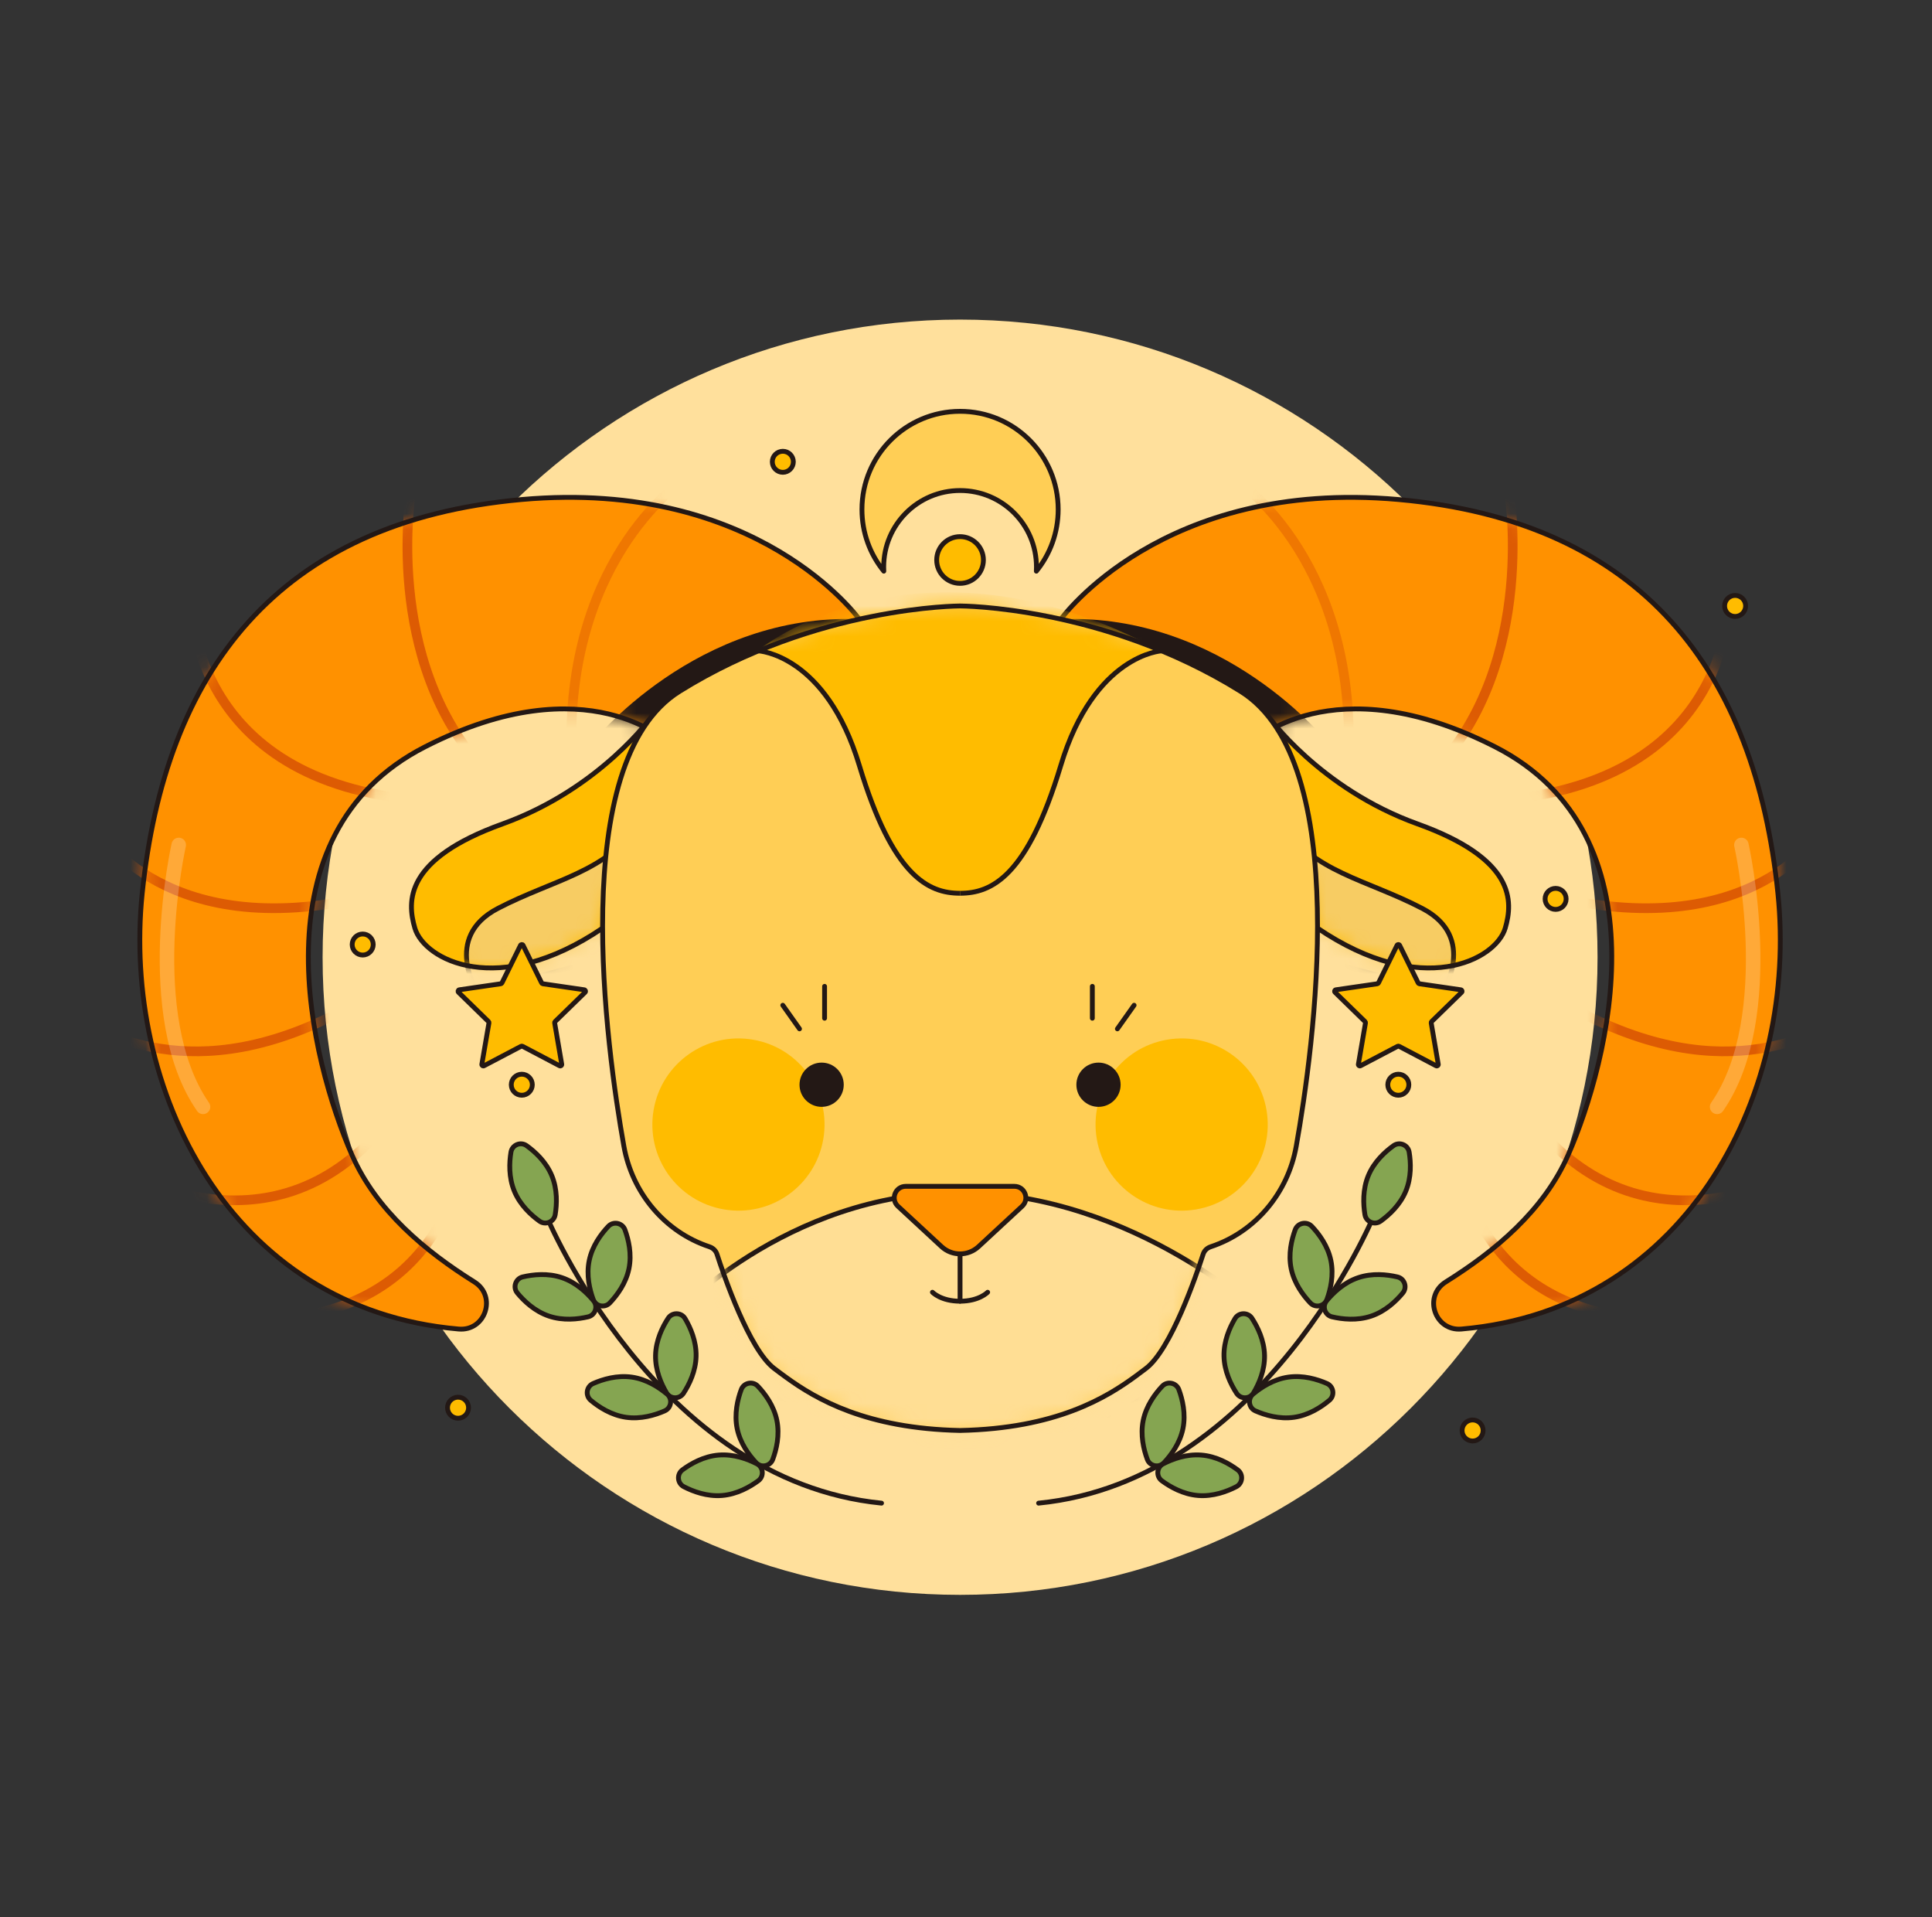 <svg width="126" height="125" viewBox="0 0 126 125" fill="none" xmlns="http://www.w3.org/2000/svg">
<rect x="0" y="0" width="126" height="125" fill="#333333" stroke="none"/>
<g id="Frame 2960">
<g id="Group">
<path id="Vector" d="M62.614 103.988C85.575 103.988 104.188 85.374 104.188 62.413C104.188 39.452 85.575 20.838 62.614 20.838C39.653 20.838 21.039 39.452 21.039 62.413C21.039 85.374 39.653 103.988 62.614 103.988Z" fill="#FFE09C"/>
<g id="Group_2">
<g id="Group_3">
<path id="Vector_2" d="M69.188 40.37C69.188 40.37 75.761 31.191 91.197 32.569C107.149 33.994 114.465 43.826 115.95 58.243C117.261 70.968 110.309 85.352 95.312 86.656C93.566 86.808 92.802 84.515 94.288 83.585C97.494 81.581 100.677 78.937 102.268 75.312C104.963 69.169 108.738 54.417 97.496 48.69C86.844 43.264 81.586 48.478 81.586 48.478L69.188 40.37Z" fill="#FF9100"/>
<g id="Clip path group">
<mask id="mask0_216_1138" style="mask-type:luminance" maskUnits="userSpaceOnUse" x="69" y="32" width="48" height="55">
<g id="XMLID_00000057109061333449638850000005097048998846338956_">
<path id="Vector_3" d="M69.188 40.37C69.188 40.37 75.761 31.191 91.197 32.569C107.149 33.994 114.465 43.826 115.95 58.243C117.261 70.968 110.309 85.352 95.312 86.656C93.566 86.808 92.802 84.515 94.288 83.585C97.494 81.581 100.677 78.937 102.268 75.312C104.963 69.169 108.738 54.417 97.496 48.69C86.844 43.264 81.586 48.478 81.586 48.478L69.188 40.37Z" fill="white"/>
</g>
</mask>
<g mask="url(#mask0_216_1138)">
<path id="Vector_4" opacity="0.48" d="M80.439 31.141C80.439 31.141 88.214 36.064 87.962 48.829" stroke="#DD5B03" stroke-width="0.631" stroke-miterlimit="10"/>
</g>
</g>
<g id="Clip path group_2">
<mask id="mask1_216_1138" style="mask-type:luminance" maskUnits="userSpaceOnUse" x="69" y="32" width="48" height="55">
<g id="XMLID_00000057109061333449638850000005097048998846338956__2">
<path id="Vector_5" d="M69.188 40.37C69.188 40.37 75.761 31.191 91.197 32.569C107.149 33.994 114.465 43.826 115.95 58.243C117.261 70.968 110.309 85.352 95.312 86.656C93.566 86.808 92.802 84.515 94.288 83.585C97.494 81.581 100.677 78.937 102.268 75.312C104.963 69.169 108.738 54.417 97.496 48.69C86.844 43.264 81.586 48.478 81.586 48.478L69.188 40.37Z" fill="white"/>
</g>
</mask>
<g mask="url(#mask1_216_1138)">
<path id="Vector_6" d="M98.391 31.801C98.391 31.801 100.369 43.141 93.506 50.34" stroke="#DD5B03" stroke-width="0.631" stroke-miterlimit="10"/>
</g>
</g>
<g id="Clip path group_3">
<mask id="mask2_216_1138" style="mask-type:luminance" maskUnits="userSpaceOnUse" x="69" y="32" width="48" height="55">
<g id="XMLID_00000057109061333449638850000005097048998846338956__3">
<path id="Vector_7" d="M69.188 40.37C69.188 40.37 75.761 31.191 91.197 32.569C107.149 33.994 114.465 43.826 115.95 58.243C117.261 70.968 110.309 85.352 95.312 86.656C93.566 86.808 92.802 84.515 94.288 83.585C97.494 81.581 100.677 78.937 102.268 75.312C104.963 69.169 108.738 54.417 97.496 48.69C86.844 43.264 81.586 48.478 81.586 48.478L69.188 40.37Z" fill="white"/>
</g>
</mask>
<g mask="url(#mask2_216_1138)">
<path id="Vector_8" d="M112.777 38.797C112.777 38.797 113.239 50.584 98.391 52.129" stroke="#DD5B03" stroke-width="0.631" stroke-miterlimit="10"/>
</g>
</g>
<g id="Clip path group_4">
<mask id="mask3_216_1138" style="mask-type:luminance" maskUnits="userSpaceOnUse" x="69" y="32" width="48" height="55">
<g id="XMLID_00000057109061333449638850000005097048998846338956__4">
<path id="Vector_9" d="M69.188 40.37C69.188 40.37 75.761 31.191 91.197 32.569C107.149 33.994 114.465 43.826 115.95 58.243C117.261 70.968 110.309 85.352 95.312 86.656C93.566 86.808 92.802 84.515 94.288 83.585C97.494 81.581 100.677 78.937 102.268 75.312C104.963 69.169 108.738 54.417 97.496 48.69C86.844 43.264 81.586 48.478 81.586 48.478L69.188 40.37Z" fill="white"/>
</g>
</mask>
<g mask="url(#mask3_216_1138)">
<path id="Vector_10" d="M119.112 53.721C119.112 53.721 115.02 61.394 101.953 58.609" stroke="#DD5B03" stroke-width="0.631" stroke-miterlimit="10"/>
</g>
</g>
<g id="Clip path group_5">
<mask id="mask4_216_1138" style="mask-type:luminance" maskUnits="userSpaceOnUse" x="69" y="32" width="48" height="55">
<g id="XMLID_00000057109061333449638850000005097048998846338956__5">
<path id="Vector_11" d="M69.188 40.37C69.188 40.37 75.761 31.191 91.197 32.569C107.149 33.994 114.465 43.826 115.95 58.243C117.261 70.968 110.309 85.352 95.312 86.656C93.566 86.808 92.802 84.515 94.288 83.585C97.494 81.581 100.677 78.937 102.268 75.312C104.963 69.169 108.738 54.417 97.496 48.69C86.844 43.264 81.586 48.478 81.586 48.478L69.188 40.37Z" fill="white"/>
</g>
</mask>
<g mask="url(#mask4_216_1138)">
<path id="Vector_12" d="M120.301 66.856C118.717 66.647 113.041 71.568 102.218 65.543" stroke="#DD5B03" stroke-width="0.631" stroke-miterlimit="10"/>
</g>
</g>
<g id="Clip path group_6">
<mask id="mask5_216_1138" style="mask-type:luminance" maskUnits="userSpaceOnUse" x="69" y="32" width="48" height="55">
<g id="XMLID_00000057109061333449638850000005097048998846338956__6">
<path id="Vector_13" d="M69.188 40.37C69.188 40.37 75.761 31.191 91.197 32.569C107.149 33.994 114.465 43.826 115.95 58.243C117.261 70.968 110.309 85.352 95.312 86.656C93.566 86.808 92.802 84.515 94.288 83.585C97.494 81.581 100.677 78.937 102.268 75.312C104.963 69.169 108.738 54.417 97.496 48.69C86.844 43.264 81.586 48.478 81.586 48.478L69.188 40.37Z" fill="white"/>
</g>
</mask>
<g mask="url(#mask5_216_1138)">
<path id="Vector_14" d="M117.792 76.02C117.792 76.02 107.718 82.553 100.105 73.322" stroke="#DD5B03" stroke-width="0.631" stroke-miterlimit="10"/>
</g>
</g>
<g id="Clip path group_7">
<mask id="mask6_216_1138" style="mask-type:luminance" maskUnits="userSpaceOnUse" x="69" y="32" width="48" height="55">
<g id="XMLID_00000057109061333449638850000005097048998846338956__7">
<path id="Vector_15" d="M69.188 40.37C69.188 40.37 75.761 31.191 91.197 32.569C107.149 33.994 114.465 43.826 115.95 58.243C117.261 70.968 110.309 85.352 95.312 86.656C93.566 86.808 92.802 84.515 94.288 83.585C97.494 81.581 100.677 78.937 102.268 75.312C104.963 69.169 108.738 54.417 97.496 48.69C86.844 43.264 81.586 48.478 81.586 48.478L69.188 40.37Z" fill="white"/>
</g>
</mask>
<g mask="url(#mask6_216_1138)">
<path id="Vector_16" d="M111.853 85.787C111.853 85.787 101.03 88.103 96.41 79.553" stroke="#DD5B03" stroke-width="0.631" stroke-miterlimit="10"/>
</g>
</g>
<g id="Clip path group_8">
<mask id="mask7_216_1138" style="mask-type:luminance" maskUnits="userSpaceOnUse" x="69" y="32" width="48" height="55">
<g id="XMLID_00000057109061333449638850000005097048998846338956__8">
<path id="Vector_17" d="M69.188 40.37C69.188 40.37 75.761 31.191 91.197 32.569C107.149 33.994 114.465 43.826 115.95 58.243C117.261 70.968 110.309 85.352 95.312 86.656C93.566 86.808 92.802 84.515 94.288 83.585C97.494 81.581 100.677 78.937 102.268 75.312C104.963 69.169 108.738 54.417 97.496 48.69C86.844 43.264 81.586 48.478 81.586 48.478L69.188 40.37Z" fill="white"/>
</g>
</mask>
<g mask="url(#mask7_216_1138)">
<path id="Vector_18" d="M87.037 48.961C86.509 48.169 79.714 39.964 69.186 40.37L81.584 48.478L87.037 48.961Z" fill="#231815"/>
</g>
</g>
<path id="Vector_19" d="M69.188 40.37C69.188 40.37 75.761 31.191 91.197 32.569C107.149 33.994 114.465 43.826 115.95 58.243C117.261 70.968 110.309 85.352 95.312 86.656C93.566 86.808 92.802 84.515 94.288 83.585C97.494 81.581 100.677 78.937 102.268 75.312C104.963 69.169 108.738 54.417 97.496 48.69C86.844 43.264 81.586 48.478 81.586 48.478L69.188 40.37Z" stroke="#231815" stroke-width="0.315" stroke-miterlimit="10" stroke-linecap="round" stroke-linejoin="round"/>
</g>
<path id="Vector_20" opacity="0.22" d="M113.569 55.092C113.569 55.092 116.094 66.246 111.985 72.169" stroke="white" stroke-width="0.946" stroke-miterlimit="10" stroke-linecap="round" stroke-linejoin="round"/>
<g id="Group_4">
<path id="Vector_21" d="M56.038 40.37C56.038 40.37 49.464 31.191 34.029 32.569C18.077 33.994 10.76 43.826 9.275 58.243C7.964 70.968 14.916 85.352 29.913 86.656C31.66 86.808 32.423 84.515 30.937 83.585C27.731 81.581 24.548 78.937 22.957 75.312C20.261 69.169 16.487 54.418 27.729 48.69C38.382 43.264 43.639 48.478 43.639 48.478L56.038 40.37Z" fill="#FF9100"/>
<g id="Clip path group_9">
<mask id="mask8_216_1138" style="mask-type:luminance" maskUnits="userSpaceOnUse" x="9" y="32" width="48" height="55">
<g id="XMLID_00000028300899416773568160000011932218881415306167_">
<path id="Vector_22" d="M56.038 40.37C56.038 40.37 49.464 31.191 34.029 32.569C18.077 33.994 10.76 43.826 9.275 58.243C7.964 70.968 14.916 85.352 29.913 86.656C31.66 86.808 32.423 84.515 30.937 83.585C27.731 81.581 24.548 78.937 22.957 75.312C20.261 69.169 16.487 54.418 27.729 48.69C38.382 43.264 43.639 48.478 43.639 48.478L56.038 40.37Z" fill="white"/>
</g>
</mask>
<g mask="url(#mask8_216_1138)">
<path id="Vector_23" opacity="0.48" d="M44.786 31.141C44.786 31.141 37.011 36.065 37.263 48.829" stroke="#DD5B03" stroke-width="0.631" stroke-miterlimit="10"/>
</g>
</g>
<g id="Clip path group_10">
<mask id="mask9_216_1138" style="mask-type:luminance" maskUnits="userSpaceOnUse" x="9" y="32" width="48" height="55">
<g id="XMLID_00000028300899416773568160000011932218881415306167__2">
<path id="Vector_24" d="M56.038 40.37C56.038 40.37 49.464 31.191 34.029 32.569C18.077 33.994 10.76 43.826 9.275 58.243C7.964 70.968 14.916 85.352 29.913 86.656C31.66 86.808 32.423 84.515 30.937 83.585C27.731 81.581 24.548 78.937 22.957 75.312C20.261 69.169 16.487 54.418 27.729 48.69C38.382 43.264 43.639 48.478 43.639 48.478L56.038 40.37Z" fill="white"/>
</g>
</mask>
<g mask="url(#mask9_216_1138)">
<path id="Vector_25" d="M26.834 31.801C26.834 31.801 24.855 43.141 31.719 50.34" stroke="#DD5B03" stroke-width="0.631" stroke-miterlimit="10"/>
</g>
</g>
<g id="Clip path group_11">
<mask id="mask10_216_1138" style="mask-type:luminance" maskUnits="userSpaceOnUse" x="9" y="32" width="48" height="55">
<g id="XMLID_00000028300899416773568160000011932218881415306167__3">
<path id="Vector_26" d="M56.038 40.37C56.038 40.37 49.464 31.191 34.029 32.569C18.077 33.994 10.76 43.826 9.275 58.243C7.964 70.968 14.916 85.352 29.913 86.656C31.66 86.808 32.423 84.515 30.937 83.585C27.731 81.581 24.548 78.937 22.957 75.312C20.261 69.169 16.487 54.418 27.729 48.69C38.382 43.264 43.639 48.478 43.639 48.478L56.038 40.37Z" fill="white"/>
</g>
</mask>
<g mask="url(#mask10_216_1138)">
<path id="Vector_27" d="M12.447 38.797C12.447 38.797 11.985 50.584 26.833 52.129" stroke="#DD5B03" stroke-width="0.631" stroke-miterlimit="10"/>
</g>
</g>
<g id="Clip path group_12">
<mask id="mask11_216_1138" style="mask-type:luminance" maskUnits="userSpaceOnUse" x="9" y="32" width="48" height="55">
<g id="XMLID_00000028300899416773568160000011932218881415306167__4">
<path id="Vector_28" d="M56.038 40.37C56.038 40.37 49.464 31.191 34.029 32.569C18.077 33.994 10.76 43.826 9.275 58.243C7.964 70.968 14.916 85.352 29.913 86.656C31.66 86.808 32.423 84.515 30.937 83.585C27.731 81.581 24.548 78.937 22.957 75.312C20.261 69.169 16.487 54.418 27.729 48.69C38.382 43.264 43.639 48.478 43.639 48.478L56.038 40.37Z" fill="white"/>
</g>
</mask>
<g mask="url(#mask11_216_1138)">
<path id="Vector_29" d="M6.112 53.721C6.112 53.721 10.204 61.394 23.272 58.609" stroke="#DD5B03" stroke-width="0.631" stroke-miterlimit="10"/>
</g>
</g>
<g id="Clip path group_13">
<mask id="mask12_216_1138" style="mask-type:luminance" maskUnits="userSpaceOnUse" x="9" y="32" width="48" height="55">
<g id="XMLID_00000028300899416773568160000011932218881415306167__5">
<path id="Vector_30" d="M56.038 40.37C56.038 40.37 49.464 31.191 34.029 32.569C18.077 33.994 10.76 43.826 9.275 58.243C7.964 70.968 14.916 85.352 29.913 86.656C31.66 86.808 32.423 84.515 30.937 83.585C27.731 81.581 24.548 78.937 22.957 75.312C20.261 69.169 16.487 54.418 27.729 48.69C38.382 43.264 43.639 48.478 43.639 48.478L56.038 40.37Z" fill="white"/>
</g>
</mask>
<g mask="url(#mask12_216_1138)">
<path id="Vector_31" d="M4.923 66.856C6.507 66.647 12.183 71.568 23.007 65.543" stroke="#DD5B03" stroke-width="0.631" stroke-miterlimit="10"/>
</g>
</g>
<g id="Clip path group_14">
<mask id="mask13_216_1138" style="mask-type:luminance" maskUnits="userSpaceOnUse" x="9" y="32" width="48" height="55">
<g id="XMLID_00000028300899416773568160000011932218881415306167__6">
<path id="Vector_32" d="M56.038 40.37C56.038 40.37 49.464 31.191 34.029 32.569C18.077 33.994 10.76 43.826 9.275 58.243C7.964 70.968 14.916 85.352 29.913 86.656C31.66 86.808 32.423 84.515 30.937 83.585C27.731 81.581 24.548 78.937 22.957 75.312C20.261 69.169 16.487 54.418 27.729 48.69C38.382 43.264 43.639 48.478 43.639 48.478L56.038 40.37Z" fill="white"/>
</g>
</mask>
<g mask="url(#mask13_216_1138)">
<path id="Vector_33" d="M7.432 76.02C7.432 76.02 17.506 82.553 25.119 73.322" stroke="#DD5B03" stroke-width="0.631" stroke-miterlimit="10"/>
</g>
</g>
<g id="Clip path group_15">
<mask id="mask14_216_1138" style="mask-type:luminance" maskUnits="userSpaceOnUse" x="9" y="32" width="48" height="55">
<g id="XMLID_00000028300899416773568160000011932218881415306167__7">
<path id="Vector_34" d="M56.038 40.37C56.038 40.37 49.464 31.191 34.029 32.569C18.077 33.994 10.76 43.826 9.275 58.243C7.964 70.968 14.916 85.352 29.913 86.656C31.66 86.808 32.423 84.515 30.937 83.585C27.731 81.581 24.548 78.937 22.957 75.312C20.261 69.169 16.487 54.418 27.729 48.69C38.382 43.264 43.639 48.478 43.639 48.478L56.038 40.37Z" fill="white"/>
</g>
</mask>
<g mask="url(#mask14_216_1138)">
<path id="Vector_35" d="M13.372 85.787C13.372 85.787 24.195 88.103 28.815 79.553" stroke="#DD5B03" stroke-width="0.631" stroke-miterlimit="10"/>
</g>
</g>
<g id="Clip path group_16">
<mask id="mask15_216_1138" style="mask-type:luminance" maskUnits="userSpaceOnUse" x="9" y="32" width="48" height="55">
<g id="XMLID_00000028300899416773568160000011932218881415306167__8">
<path id="Vector_36" d="M56.038 40.37C56.038 40.37 49.464 31.191 34.029 32.569C18.077 33.994 10.76 43.826 9.275 58.243C7.964 70.968 14.916 85.352 29.913 86.656C31.66 86.808 32.423 84.515 30.937 83.585C27.731 81.581 24.548 78.937 22.957 75.312C20.261 69.169 16.487 54.418 27.729 48.69C38.382 43.264 43.639 48.478 43.639 48.478L56.038 40.37Z" fill="white"/>
</g>
</mask>
<g mask="url(#mask15_216_1138)">
<path id="Vector_37" d="M38.187 48.961C38.715 48.169 45.51 39.964 56.038 40.37L43.64 48.478L38.187 48.961Z" fill="#231815"/>
</g>
</g>
<path id="Vector_38" d="M56.038 40.37C56.038 40.37 49.464 31.191 34.029 32.569C18.077 33.994 10.76 43.826 9.275 58.243C7.964 70.968 14.916 85.352 29.913 86.656C31.66 86.808 32.423 84.515 30.937 83.585C27.731 81.581 24.548 78.937 22.957 75.312C20.261 69.169 16.487 54.418 27.729 48.69C38.382 43.264 43.639 48.478 43.639 48.478L56.038 40.37Z" stroke="#231815" stroke-width="0.315" stroke-miterlimit="10" stroke-linecap="round" stroke-linejoin="round"/>
</g>
<g id="Group_5">
<path id="Vector_39" d="M82.679 46.664C82.679 46.664 86.05 51.419 92.449 53.721C98.848 56.022 98.677 58.772 98.168 60.516C97.562 62.586 92.744 65.144 85.925 60.516L82.679 46.664Z" fill="#FFBC00"/>
<g id="Clip path group_17">
<mask id="mask16_216_1138" style="mask-type:luminance" maskUnits="userSpaceOnUse" x="82" y="46" width="17" height="18">
<g id="XMLID_00000031905095248802308060000011038917963014553229_">
<path id="Vector_40" d="M82.679 46.664C82.679 46.664 86.05 51.419 92.449 53.721C98.848 56.022 98.677 58.772 98.168 60.516C97.562 62.586 92.744 65.144 85.925 60.516L82.679 46.664Z" fill="white"/>
</g>
</mask>
<g mask="url(#mask16_216_1138)">
<path id="Vector_41" d="M94.057 64.739C94.057 64.739 96.41 61.133 92.755 59.231C89.1 57.328 85.644 56.878 83.542 53.673L83.592 61.885L94.057 64.739Z" fill="#F7CC63" stroke="#231815" stroke-width="0.315" stroke-miterlimit="10" stroke-linecap="round" stroke-linejoin="round"/>
</g>
</g>
<path id="Vector_42" d="M82.679 46.664C82.679 46.664 86.05 51.419 92.449 53.721C98.848 56.022 98.677 58.772 98.168 60.516C97.562 62.586 92.744 65.144 85.925 60.516L82.679 46.664Z" stroke="#231815" stroke-width="0.315" stroke-miterlimit="10" stroke-linecap="round" stroke-linejoin="round"/>
</g>
<g id="Group_6">
<path id="Vector_43" d="M42.544 46.664C42.544 46.664 39.173 51.419 32.774 53.721C26.375 56.022 26.547 58.772 27.056 60.516C27.661 62.586 32.48 65.144 39.298 60.516L42.544 46.664Z" fill="#FFBC00"/>
<g id="Clip path group_18">
<mask id="mask17_216_1138" style="mask-type:luminance" maskUnits="userSpaceOnUse" x="26" y="46" width="17" height="18">
<g id="XMLID_00000147924998804295301060000000102882559152837798_">
<path id="Vector_44" d="M42.544 46.664C42.544 46.664 39.173 51.419 32.774 53.721C26.375 56.022 26.547 58.772 27.056 60.516C27.661 62.586 32.48 65.144 39.298 60.516L42.544 46.664Z" fill="white"/>
</g>
</mask>
<g mask="url(#mask17_216_1138)">
<path id="Vector_45" d="M31.166 64.739C31.166 64.739 28.813 61.133 32.468 59.231C36.123 57.328 39.579 56.878 41.682 53.673L41.631 61.885L31.166 64.739Z" fill="#F7CC63" stroke="#231815" stroke-width="0.315" stroke-miterlimit="10" stroke-linecap="round" stroke-linejoin="round"/>
</g>
</g>
<path id="Vector_46" d="M42.544 46.664C42.544 46.664 39.173 51.419 32.774 53.721C26.375 56.022 26.547 58.772 27.056 60.516C27.661 62.586 32.48 65.144 39.298 60.516L42.544 46.664Z" stroke="#231815" stroke-width="0.315" stroke-miterlimit="10" stroke-linecap="round" stroke-linejoin="round"/>
</g>
<g id="Group_7">
<path id="Vector_47" d="M84.537 74.736C83.999 77.764 81.883 80.326 78.96 81.29C78.96 81.29 78.96 81.29 78.957 81.293C78.726 81.367 78.54 81.543 78.466 81.776C78.018 83.156 76.364 87.997 74.735 89.226C74.532 89.379 74.31 89.548 74.065 89.728C72.144 91.136 68.875 93.142 62.612 93.27C56.496 93.145 53.237 91.228 51.297 89.826C50.997 89.612 50.731 89.409 50.489 89.226C48.86 87.997 47.206 83.156 46.759 81.776C46.684 81.543 46.498 81.368 46.268 81.293C46.265 81.29 46.265 81.29 46.265 81.29C43.342 80.326 41.227 77.764 40.688 74.736C39.555 68.374 36.937 49.675 44.322 45.075C53.257 39.51 62.612 39.51 62.612 39.51C62.612 39.51 71.967 39.51 80.902 45.075C88.287 49.675 85.669 68.373 84.537 74.736Z" fill="#FFCE55"/>
<g id="Clip path group_19">
<mask id="mask18_216_1138" style="mask-type:luminance" maskUnits="userSpaceOnUse" x="39" y="39" width="47" height="55">
<g id="XMLID_00000054951956627978355580000016725945525289478549_">
<path id="Vector_48" d="M84.537 74.736C83.999 77.764 81.883 80.326 78.96 81.29C78.96 81.29 78.96 81.29 78.957 81.293C78.726 81.367 78.54 81.543 78.466 81.776C78.018 83.156 76.364 87.997 74.735 89.226C74.532 89.379 74.31 89.548 74.065 89.728C72.144 91.136 68.875 93.142 62.612 93.27C56.496 93.145 53.237 91.228 51.297 89.826C50.997 89.612 50.731 89.409 50.489 89.226C48.86 87.997 47.206 83.156 46.759 81.776C46.684 81.543 46.498 81.368 46.268 81.293C46.265 81.29 46.265 81.29 46.265 81.29C43.342 80.326 41.227 77.764 40.688 74.736C39.555 68.374 36.937 49.675 44.322 45.075C53.257 39.51 62.612 39.51 62.612 39.51C62.612 39.51 71.967 39.51 80.902 45.075C88.287 49.675 85.669 68.373 84.537 74.736Z" fill="white"/>
</g>
</mask>
<g mask="url(#mask18_216_1138)">
<g id="Group_8">
<path id="Vector_49" d="M62.543 58.243C60.48 58.243 58.156 57.152 55.973 49.909C53.79 42.666 49.395 42.438 49.395 42.438C49.395 42.438 59.734 33.841 75.69 42.438C75.69 42.438 71.295 42.666 69.112 49.909C66.929 57.152 64.605 58.243 62.543 58.243Z" fill="#FFBC00"/>
</g>
</g>
</g>
<g id="Clip path group_20">
<mask id="mask19_216_1138" style="mask-type:luminance" maskUnits="userSpaceOnUse" x="39" y="39" width="47" height="55">
<g id="XMLID_00000054951956627978355580000016725945525289478549__2">
<path id="Vector_50" d="M84.537 74.736C83.999 77.764 81.883 80.326 78.96 81.29C78.96 81.29 78.96 81.29 78.957 81.293C78.726 81.367 78.54 81.543 78.466 81.776C78.018 83.156 76.364 87.997 74.735 89.226C74.532 89.379 74.31 89.548 74.065 89.728C72.144 91.136 68.875 93.142 62.612 93.27C56.496 93.145 53.237 91.228 51.297 89.826C50.997 89.612 50.731 89.409 50.489 89.226C48.86 87.997 47.206 83.156 46.759 81.776C46.684 81.543 46.498 81.368 46.268 81.293C46.265 81.29 46.265 81.29 46.265 81.29C43.342 80.326 41.227 77.764 40.688 74.736C39.555 68.374 36.937 49.675 44.322 45.075C53.257 39.51 62.612 39.51 62.612 39.51C62.612 39.51 71.967 39.51 80.902 45.075C88.287 49.675 85.669 68.373 84.537 74.736Z" fill="white"/>
</g>
</mask>
<g mask="url(#mask19_216_1138)">
<path id="Vector_51" d="M43.758 85.958C43.758 85.958 51.201 77.752 62.612 77.752C74.025 77.752 82.679 86.051 82.679 86.051L61.474 99.291L43.758 85.958Z" fill="#FFDE94" stroke="#231815" stroke-width="0.315" stroke-miterlimit="10" stroke-linecap="round" stroke-linejoin="round"/>
</g>
</g>
<path id="Vector_52" d="M84.537 74.736C83.999 77.764 81.883 80.326 78.96 81.29C78.96 81.29 78.96 81.29 78.957 81.293C78.726 81.367 78.54 81.543 78.466 81.776C78.018 83.156 76.364 87.997 74.735 89.226C74.532 89.379 74.31 89.548 74.065 89.728C72.144 91.136 68.875 93.142 62.612 93.27C56.496 93.145 53.237 91.228 51.297 89.826C50.997 89.612 50.731 89.409 50.489 89.226C48.86 87.997 47.206 83.156 46.759 81.776C46.684 81.543 46.498 81.368 46.268 81.293C46.265 81.29 46.265 81.29 46.265 81.29C43.342 80.326 41.227 77.764 40.688 74.736C39.555 68.374 36.937 49.675 44.322 45.075C53.257 39.51 62.612 39.51 62.612 39.51C62.612 39.51 71.967 39.51 80.902 45.075C88.287 49.675 85.669 68.373 84.537 74.736Z" stroke="#231815" stroke-width="0.315" stroke-miterlimit="10" stroke-linecap="round" stroke-linejoin="round"/>
</g>
<g id="Group_9">
<path id="Vector_53" d="M53.693 74.275C53.168 77.33 50.264 79.381 47.208 78.855C44.152 78.33 42.102 75.426 42.627 72.37C43.153 69.314 46.057 67.263 49.112 67.789C52.168 68.315 54.219 71.219 53.693 74.275Z" fill="#FFBC00"/>
<path id="Vector_54" d="M55.027 70.726C55.027 71.523 54.381 72.169 53.584 72.169C52.788 72.169 52.142 71.523 52.142 70.726C52.142 69.929 52.788 69.284 53.584 69.284C54.382 69.284 55.027 69.93 55.027 70.726Z" fill="#231815"/>
</g>
<g id="Group_10">
<path id="Vector_55" d="M71.531 74.275C72.057 77.33 74.961 79.381 78.017 78.855C81.072 78.33 83.123 75.426 82.597 72.37C82.072 69.314 79.168 67.263 76.112 67.789C73.057 68.315 71.005 71.219 71.531 74.275Z" fill="#FFBC00"/>
<path id="Vector_56" d="M70.199 70.726C70.199 71.523 70.845 72.169 71.642 72.169C72.439 72.169 73.084 71.523 73.084 70.726C73.084 69.93 72.439 69.284 71.642 69.284C70.845 69.284 70.199 69.93 70.199 70.726Z" fill="#231815"/>
</g>
<g id="Group_11">
<path id="Vector_57" d="M49.465 42.438C49.465 42.438 53.861 42.666 56.043 49.909C58.226 57.152 60.55 58.243 62.613 58.243" stroke="#231815" stroke-width="0.315" stroke-miterlimit="10"/>
<path id="Vector_58" d="M75.76 42.438C75.76 42.438 71.365 42.666 69.182 49.909C66.999 57.152 64.675 58.243 62.612 58.243" stroke="#231815" stroke-width="0.315" stroke-miterlimit="10"/>
</g>
<g id="Group_12">
<path id="Vector_59" d="M66.153 77.351H62.612H59.072C58.389 77.351 58.062 78.187 58.562 78.65L61.405 81.282C62.086 81.913 63.138 81.913 63.818 81.282L66.661 78.65C67.162 78.187 66.835 77.351 66.153 77.351Z" fill="#FF9100" stroke="#231815" stroke-width="0.315" stroke-miterlimit="10" stroke-linecap="round" stroke-linejoin="round"/>
<path id="Vector_60" d="M62.612 81.755V84.841" stroke="#231815" stroke-width="0.315" stroke-miterlimit="10" stroke-linecap="round" stroke-linejoin="round"/>
<path id="Vector_61" d="M64.412 84.257C64.412 84.257 63.862 84.841 62.612 84.841C61.362 84.841 60.812 84.257 60.812 84.257" stroke="#231815" stroke-width="0.315" stroke-miterlimit="10" stroke-linecap="round" stroke-linejoin="round"/>
</g>
<path id="Vector_62" d="M91.281 61.638L92.491 64.091C92.505 64.119 92.532 64.138 92.564 64.143L95.271 64.537C95.35 64.549 95.381 64.644 95.324 64.7L93.365 66.61C93.342 66.632 93.332 66.663 93.338 66.695L93.8 69.391C93.814 69.469 93.732 69.529 93.661 69.492L91.24 68.219C91.212 68.204 91.178 68.204 91.151 68.219L88.729 69.492C88.659 69.529 88.577 69.469 88.59 69.391L89.053 66.695C89.058 66.664 89.048 66.632 89.025 66.61L87.067 64.7C87.01 64.644 87.041 64.549 87.119 64.537L89.827 64.143C89.858 64.138 89.885 64.119 89.899 64.091L91.11 61.638C91.145 61.567 91.246 61.567 91.281 61.638Z" fill="#FFBC00" stroke="#231815" stroke-width="0.315" stroke-miterlimit="10" stroke-linecap="round" stroke-linejoin="round"/>
<path id="Vector_63" d="M33.344 70.726C33.344 71.105 33.651 71.412 34.03 71.412C34.408 71.412 34.716 71.105 34.716 70.726C34.716 70.347 34.408 70.04 34.03 70.04C33.651 70.041 33.344 70.347 33.344 70.726Z" fill="#FFBC00" stroke="#231815" stroke-width="0.315" stroke-miterlimit="10"/>
<path id="Vector_64" d="M22.968 61.585C22.968 61.964 23.276 62.271 23.654 62.271C24.033 62.271 24.34 61.964 24.34 61.585C24.34 61.206 24.033 60.899 23.654 60.899C23.275 60.899 22.968 61.206 22.968 61.585Z" fill="#FFBC00" stroke="#231815" stroke-width="0.315" stroke-miterlimit="10"/>
<path id="Vector_65" d="M100.767 58.609C100.767 58.988 101.075 59.295 101.453 59.295C101.832 59.295 102.139 58.988 102.139 58.609C102.139 58.231 101.832 57.923 101.453 57.923C101.074 57.923 100.767 58.231 100.767 58.609Z" fill="#FFBC00" stroke="#231815" stroke-width="0.315" stroke-miterlimit="10"/>
<path id="Vector_66" d="M29.186 91.786C29.186 92.165 29.494 92.472 29.872 92.472C30.251 92.472 30.558 92.165 30.558 91.786C30.558 91.407 30.251 91.1 29.872 91.1C29.493 91.101 29.186 91.407 29.186 91.786Z" fill="#FFBC00" stroke="#231815" stroke-width="0.315" stroke-miterlimit="10"/>
<path id="Vector_67" d="M95.353 93.27C95.353 93.649 95.661 93.956 96.04 93.956C96.418 93.956 96.725 93.649 96.725 93.27C96.725 92.892 96.418 92.584 96.04 92.584C95.661 92.584 95.353 92.892 95.353 93.27Z" fill="#FFBC00" stroke="#231815" stroke-width="0.315" stroke-miterlimit="10"/>
<path id="Vector_68" d="M50.368 30.11C50.368 30.489 50.675 30.796 51.054 30.796C51.432 30.796 51.74 30.489 51.74 30.11C51.74 29.731 51.432 29.424 51.054 29.424C50.674 29.425 50.368 29.731 50.368 30.11Z" fill="#FFBC00" stroke="#231815" stroke-width="0.315" stroke-miterlimit="10"/>
<path id="Vector_69" d="M112.474 39.509C112.474 39.888 112.781 40.195 113.16 40.195C113.539 40.195 113.846 39.888 113.846 39.509C113.846 39.13 113.539 38.823 113.16 38.823C112.781 38.823 112.474 39.13 112.474 39.509Z" fill="#FFBC00" stroke="#231815" stroke-width="0.315" stroke-miterlimit="10"/>
<path id="Vector_70" d="M67.588 37.241C67.592 37.15 67.595 37.057 67.595 36.965C67.595 34.213 65.365 31.983 62.613 31.983C59.861 31.983 57.632 34.213 57.632 36.965C57.632 37.057 57.635 37.15 57.639 37.241C56.747 36.143 56.214 34.742 56.214 33.218C56.214 29.683 59.08 26.819 62.613 26.819C66.147 26.819 69.012 29.683 69.012 33.218C69.012 34.742 68.479 36.143 67.588 37.241Z" fill="#FFCE55" stroke="#231815" stroke-width="0.315" stroke-miterlimit="10" stroke-linecap="round" stroke-linejoin="round"/>
<path id="Vector_71" d="M61.088 36.513C61.088 35.671 61.771 34.989 62.612 34.989C63.454 34.989 64.136 35.672 64.136 36.513C64.136 37.355 63.454 38.037 62.612 38.037C61.771 38.037 61.088 37.355 61.088 36.513Z" fill="#FFBC00" stroke="#231815" stroke-width="0.315" stroke-miterlimit="10" stroke-linecap="round" stroke-linejoin="round"/>
<path id="Vector_72" d="M33.945 61.638L32.734 64.091C32.72 64.119 32.693 64.138 32.662 64.143L29.954 64.537C29.876 64.549 29.844 64.644 29.902 64.7L31.86 66.61C31.883 66.632 31.893 66.663 31.888 66.695L31.425 69.391C31.412 69.469 31.494 69.529 31.564 69.492L33.986 68.219C34.013 68.204 34.047 68.204 34.075 68.219L36.496 69.492C36.566 69.529 36.649 69.469 36.635 69.391L36.173 66.695C36.167 66.664 36.177 66.632 36.2 66.61L38.159 64.7C38.215 64.644 38.184 64.549 38.105 64.537L35.398 64.143C35.367 64.138 35.34 64.119 35.326 64.091L34.115 61.638C34.082 61.567 33.98 61.567 33.945 61.638Z" fill="#FFBC00" stroke="#231815" stroke-width="0.315" stroke-miterlimit="10" stroke-linecap="round" stroke-linejoin="round"/>
<g id="Group_13">
<path id="Vector_73" d="M51.052 65.544L52.142 67.083" stroke="#231815" stroke-width="0.315" stroke-miterlimit="10" stroke-linecap="round" stroke-linejoin="round"/>
<path id="Vector_74" d="M53.777 64.312V66.39" stroke="#231815" stroke-width="0.315" stroke-miterlimit="10" stroke-linecap="round" stroke-linejoin="round"/>
</g>
<g id="Group_14">
<path id="Vector_75" d="M73.963 65.544L72.873 67.083" stroke="#231815" stroke-width="0.315" stroke-miterlimit="10" stroke-linecap="round" stroke-linejoin="round"/>
<path id="Vector_76" d="M71.24 64.311V66.39" stroke="#231815" stroke-width="0.315" stroke-miterlimit="10" stroke-linecap="round" stroke-linejoin="round"/>
</g>
<path id="Vector_77" opacity="0.22" d="M11.657 55.092C11.657 55.092 9.133 66.246 13.241 72.169" stroke="white" stroke-width="0.946" stroke-miterlimit="10" stroke-linecap="round" stroke-linejoin="round"/>
<path id="Vector_78" d="M90.509 70.726C90.509 71.105 90.817 71.412 91.195 71.412C91.574 71.412 91.881 71.105 91.881 70.726C91.881 70.347 91.574 70.04 91.195 70.04C90.816 70.041 90.509 70.347 90.509 70.726Z" fill="#FFBC00" stroke="#231815" stroke-width="0.315" stroke-miterlimit="10"/>
<g id="Group_15">
<path id="Vector_79" d="M35.629 79.267C35.629 79.267 42.771 96.555 57.491 98.008" stroke="#231815" stroke-width="0.315" stroke-miterlimit="10" stroke-linecap="round" stroke-linejoin="round"/>
<path id="Vector_80" d="M35.987 76.655C36.361 77.558 36.32 78.521 36.208 79.2C36.13 79.673 35.577 79.903 35.187 79.623C34.629 79.221 33.918 78.57 33.544 77.667C33.17 76.764 33.211 75.801 33.323 75.122C33.401 74.649 33.954 74.42 34.343 74.7C34.902 75.101 35.613 75.752 35.987 76.655Z" fill="#85A551" stroke="#231815" stroke-width="0.315" stroke-miterlimit="10"/>
<path id="Vector_81" d="M41.018 82.723C40.821 83.68 40.244 84.453 39.771 84.953C39.441 85.301 38.854 85.179 38.689 84.729C38.452 84.084 38.229 83.145 38.427 82.188C38.624 81.231 39.201 80.458 39.674 79.958C40.004 79.61 40.591 79.732 40.756 80.182C40.993 80.828 41.215 81.766 41.018 82.723Z" fill="#85A551" stroke="#231815" stroke-width="0.315" stroke-miterlimit="10"/>
<path id="Vector_82" d="M36.645 83.305C37.571 83.617 38.27 84.283 38.708 84.813C39.014 85.183 38.822 85.751 38.355 85.86C37.686 86.017 36.727 86.124 35.801 85.812C34.875 85.5 34.177 84.835 33.738 84.304C33.432 83.935 33.624 83.367 34.091 83.257C34.761 83.1 35.72 82.993 36.645 83.305Z" fill="#85A551" stroke="#231815" stroke-width="0.315" stroke-miterlimit="10"/>
<path id="Vector_83" d="M45.398 88.425C45.377 89.402 44.951 90.267 44.576 90.844C44.314 91.245 43.715 91.233 43.471 90.82C43.121 90.228 42.733 89.346 42.753 88.369C42.774 87.392 43.2 86.527 43.575 85.95C43.837 85.549 44.435 85.561 44.68 85.974C45.03 86.566 45.419 87.449 45.398 88.425Z" fill="#85A551" stroke="#231815" stroke-width="0.315" stroke-miterlimit="10"/>
<path id="Vector_84" d="M41.204 89.791C42.171 89.93 42.978 90.457 43.506 90.9C43.873 91.208 43.788 91.801 43.348 91.993C42.718 92.269 41.795 92.548 40.828 92.41C39.861 92.271 39.054 91.744 38.526 91.301C38.16 90.993 38.244 90.4 38.684 90.208C39.314 89.932 40.238 89.653 41.204 89.791Z" fill="#85A551" stroke="#231815" stroke-width="0.315" stroke-miterlimit="10"/>
<path id="Vector_85" d="M50.666 92.614C50.861 93.571 50.636 94.509 50.398 95.154C50.231 95.604 49.644 95.724 49.315 95.375C48.843 94.875 48.269 94.1 48.074 93.143C47.879 92.186 48.103 91.248 48.342 90.603C48.508 90.153 49.095 90.033 49.424 90.382C49.897 90.882 50.471 91.657 50.666 92.614Z" fill="#85A551" stroke="#231815" stroke-width="0.315" stroke-miterlimit="10"/>
<path id="Vector_86" d="M46.876 94.872C47.85 94.795 48.754 95.131 49.366 95.446C49.791 95.665 49.839 96.263 49.454 96.548C48.9 96.955 48.061 97.431 47.087 97.51C46.114 97.588 45.209 97.252 44.598 96.936C44.172 96.717 44.124 96.119 44.51 95.836C45.063 95.426 45.902 94.95 46.876 94.872Z" fill="#85A551" stroke="#231815" stroke-width="0.315" stroke-miterlimit="10"/>
</g>
<g id="Group_16">
<path id="Vector_87" d="M89.597 79.267C89.597 79.267 82.454 96.555 67.735 98.008" stroke="#231815" stroke-width="0.315" stroke-miterlimit="10" stroke-linecap="round" stroke-linejoin="round"/>
<path id="Vector_88" d="M89.238 76.655C88.864 77.558 88.906 78.521 89.017 79.2C89.095 79.673 89.648 79.903 90.038 79.623C90.597 79.221 91.308 78.57 91.682 77.667C92.056 76.764 92.014 75.801 91.902 75.122C91.825 74.649 91.271 74.42 90.882 74.7C90.323 75.101 89.612 75.752 89.238 76.655Z" fill="#85A551" stroke="#231815" stroke-width="0.315" stroke-miterlimit="10"/>
<path id="Vector_89" d="M84.207 82.723C84.405 83.68 84.981 84.453 85.454 84.953C85.784 85.301 86.371 85.179 86.536 84.729C86.773 84.084 86.995 83.145 86.797 82.188C86.599 81.231 86.023 80.458 85.55 79.958C85.22 79.61 84.633 79.732 84.469 80.182C84.231 80.827 84.009 81.766 84.207 82.723Z" fill="#85A551" stroke="#231815" stroke-width="0.315" stroke-miterlimit="10"/>
<path id="Vector_90" d="M88.581 83.306C87.655 83.618 86.957 84.283 86.518 84.814C86.213 85.183 86.404 85.751 86.871 85.86C87.54 86.017 88.499 86.124 89.425 85.812C90.351 85.5 91.049 84.835 91.488 84.304C91.793 83.935 91.602 83.367 91.135 83.258C90.465 83.101 89.506 82.994 88.581 83.306Z" fill="#85A551" stroke="#231815" stroke-width="0.315" stroke-miterlimit="10"/>
<path id="Vector_91" d="M79.825 88.425C79.845 89.402 80.272 90.267 80.647 90.844C80.908 91.246 81.507 91.233 81.751 90.82C82.102 90.228 82.491 89.346 82.47 88.369C82.448 87.392 82.022 86.527 81.648 85.95C81.386 85.549 80.787 85.561 80.543 85.974C80.192 86.566 79.804 87.449 79.825 88.425Z" fill="#85A551" stroke="#231815" stroke-width="0.315" stroke-miterlimit="10"/>
<path id="Vector_92" d="M84.02 89.791C83.053 89.93 82.246 90.457 81.719 90.9C81.352 91.208 81.437 91.801 81.876 91.994C82.506 92.269 83.429 92.548 84.397 92.41C85.364 92.271 86.171 91.744 86.698 91.301C87.065 90.993 86.98 90.4 86.541 90.208C85.911 89.932 84.987 89.653 84.02 89.791Z" fill="#85A551" stroke="#231815" stroke-width="0.315" stroke-miterlimit="10"/>
<path id="Vector_93" d="M74.557 92.614C74.362 93.571 74.586 94.51 74.825 95.155C74.992 95.604 75.579 95.724 75.908 95.375C76.38 94.875 76.955 94.1 77.15 93.143C77.344 92.186 77.12 91.248 76.882 90.603C76.715 90.153 76.128 90.033 75.799 90.382C75.327 90.882 74.753 91.657 74.557 92.614Z" fill="#85A551" stroke="#231815" stroke-width="0.315" stroke-miterlimit="10"/>
<path id="Vector_94" d="M78.348 94.873C77.374 94.795 76.47 95.131 75.859 95.446C75.433 95.665 75.385 96.263 75.771 96.548C76.325 96.955 77.163 97.432 78.137 97.51C79.111 97.588 80.015 97.252 80.626 96.937C81.052 96.717 81.1 96.119 80.714 95.836C80.16 95.426 79.321 94.95 78.348 94.873Z" fill="#85A551" stroke="#231815" stroke-width="0.315" stroke-miterlimit="10"/>
</g>
</g>
</g>
</g>
</svg>
